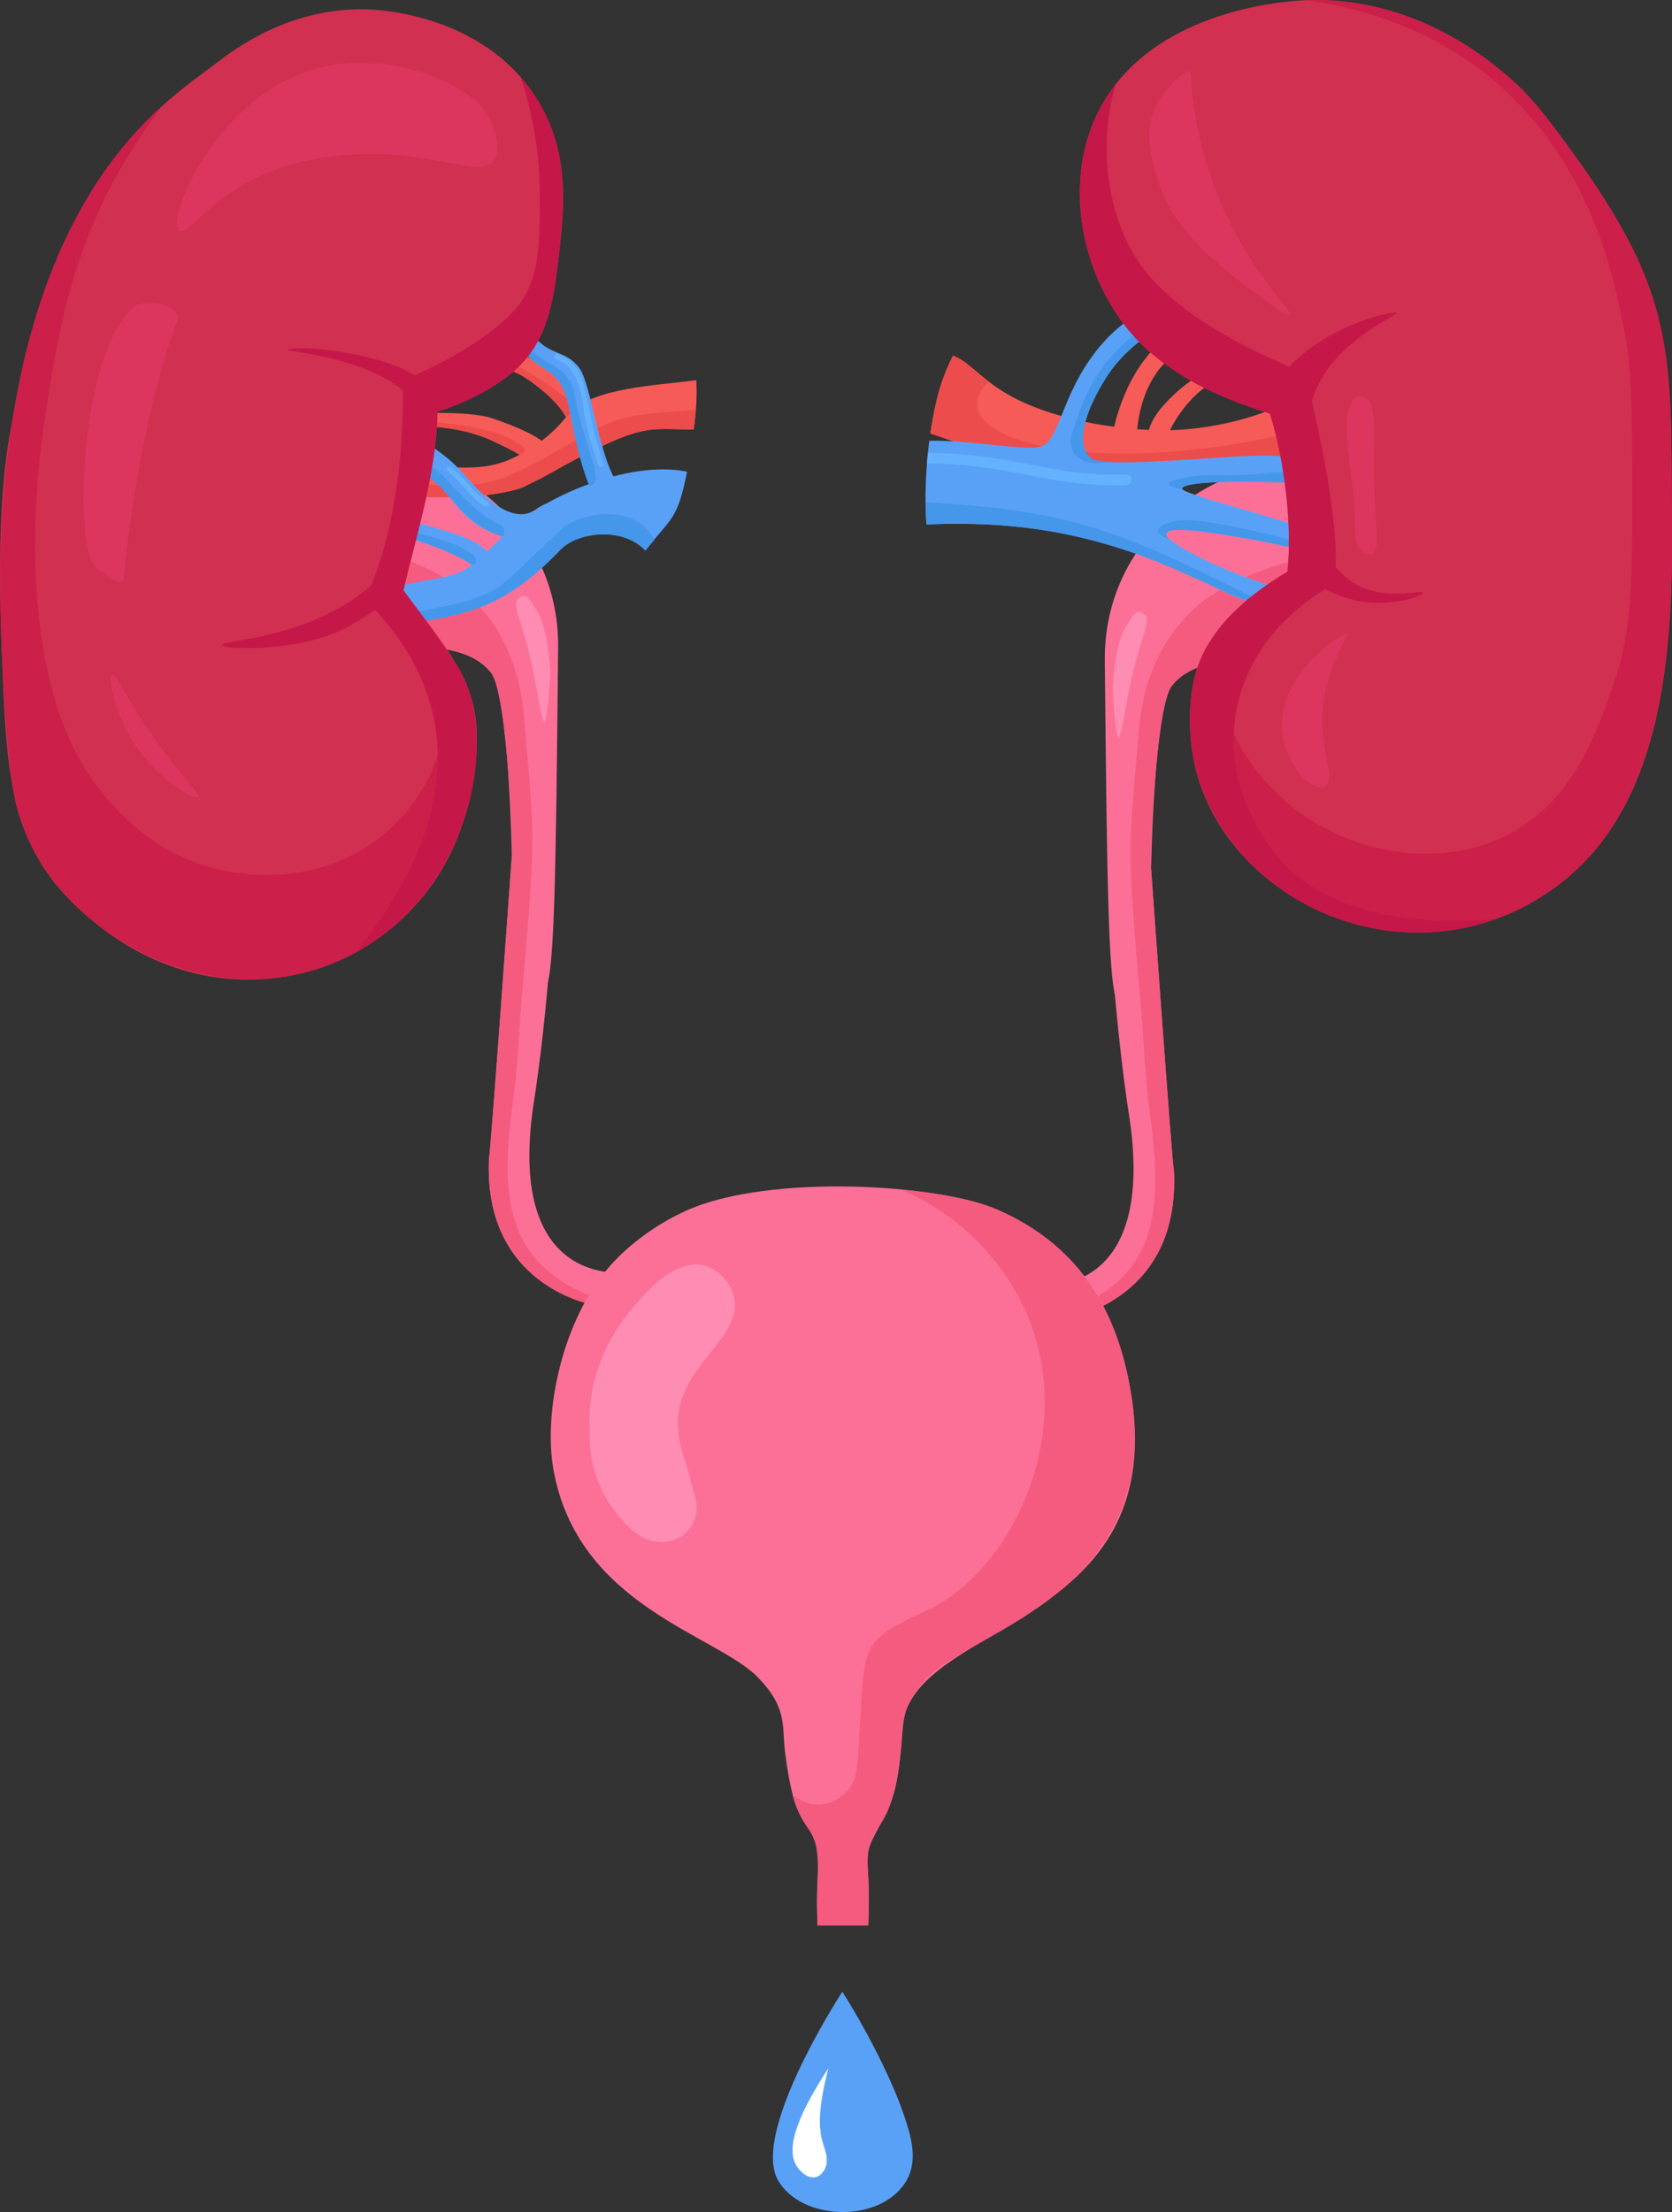 <?xml version="1.0" encoding="UTF-8"?><svg id="_Ñëîé_1" xmlns="http://www.w3.org/2000/svg" viewBox="0 0 558.26 738.26"><rect x="0" y="0" width="558.26" height="738.26" fill="#333333" stroke="none"/><defs><style>.cls-1{fill:#f75b57;}.cls-2{fill:#fff;stroke:#fff;stroke-miterlimit:10;stroke-width:.16px;}.cls-3{fill:#ed4c4c;}.cls-4{fill:#cc1f49;}.cls-5{fill:#64b2ff;}.cls-6{fill:#fc7098;}.cls-7{fill:#ff8db3;}.cls-8{fill:#d13050;}.cls-9{fill:#4497ea;}.cls-10{fill:#f45b7f;}.cls-11{fill:#c61749;}.cls-12{fill:#dd365e;}.cls-13{fill:#59a1f7;}</style></defs><g><path class="cls-6" d="m370.17,302.79s1.82,38.01,7.07,71.13c8.66,60.97-31,54.91-31.22,55.14-7.18-2.81,9.86,11.39,10.4,11,.26-.19,37.48-5.92,35.55-48.97-.67-3.21-7.63-101.09-7.63-101.09l-14.17,12.79Z"/><path class="cls-6" d="m427.48,156.35c-18.81-2.23-59.04,20.67-58.6,64.19.77,75.86,1.15,113.8,4.79,113.87,3.92.08,9.63-24.37,10.65-44.4,0-.04.97-53.51,6.92-61.11,13.5-17.23,53.94-1.34,67.12-15.39,13.31-14.19-5.69-54.17-30.9-57.15Z"/><path class="cls-10" d="m383.89,371.29c-1.51-10.74-1.82-21.58-2.74-32.36-4.71-55.34-4.52-53.35-1.37-89.57.77-8.81,1.15-28.6,17.78-45.16,11.28-11.22,36.43-19.81,60.56-21.96,5.6,11.74,6.64,24.47.26,31.28-13.18,14.04-53.62-1.84-67.12,15.39-5.45,6.96-7.59,61.11-6.92,61.11,0,0,6.96,97.88,7.63,101.09,1.92,43.04-35.29,48.77-35.55,48.97-.12.09-1.13-.6-2.51-1.68,32.49-11.01,34.67-33.77,29.98-67.1Z"/><path class="cls-7" d="m375.93,209.22c-3.1,4.52-4.61,17.8-4.33,22.08,1.72,25.82,2.27,13.67,6.06-4.32,2.54-12.05,6.58-19.62,4.82-21.52-3.08-3.35-4.59.89-6.56,3.76Z"/><path class="cls-1" d="m371.19,146.58s5.45-40.56,38.83-40.49c1.22,0-2.53,5.05-6.16,7.34-2.5,1.58-4.51,1.88-6.16,2.37-13.02,3.82-18.55,19.82-18.23,33.38-4.01,1.36-4.18.36-8.29-2.6Z"/><path class="cls-1" d="m383.02,148c-.31-7.22,5.34-12.81,8.76-16.1,13.19-12.69,31.61-15.62,32.2-14.21.36.87-5.67,4.22-8.05,5.45-5.39,2.77-6.74,2.21-10.65,4.26-8.42,4.42-15.77,15.71-17.28,23.44-.69,3.54-.43,6.02-1.18,6.16-1.08.2-3.59-4.48-3.79-9Z"/><path class="cls-6" d="m185.06,298.45s-1.82,38.01-7.07,71.13c-8.66,60.97,31,54.91,31.22,55.14,7.18-2.81-9.86,11.39-10.4,11-.26-.19-37.48-5.92-35.55-48.97.67-3.21,7.63-101.09,7.63-101.09l14.17,12.79Z"/><path class="cls-1" d="m458.31,113.43c-2.74-1.6-16.72,25.58-62.03,29.83-17.4,1.63-45.44-2.59-61.32-12.55-8.61-5.4-11.13-9.73-16.77-12.03-3.07,6.32-5.46,12.06-7.56,25.97,23.6,8.24,39.08,13.11,65.29,14.71,23.69,1.45,42.73.21,62.27-13.26,2.86-1.97,5.6-3.86,8.52-6.87,9.8-10.07,13.75-24.55,11.6-25.81Z"/><path class="cls-3" d="m327.88,129.99c.72-1.12,1.59-1.92,2.43-2.49-5.14-3.89-7.65-6.99-12.12-8.82-2.82,5.81-5.38,11.5-7.56,25.97,23.6,8.24,39.08,13.11,65.29,14.71,22.93,1.41,34.95-.85,42.85-3.55,10.24-3.5,21.05-10.08,26.58-15.24-71.04,20.96-129.48,8.12-117.48-10.58Z"/><path class="cls-6" d="m127.75,152.01c18.81-2.23,59.04,20.66,58.6,64.19-.77,75.86-1.15,113.8-4.79,113.87-3.92.08-9.63-24.37-10.65-44.4,0-.04-.97-53.51-6.92-61.11-13.5-17.23-53.94-1.34-67.12-15.39-13.31-14.19,5.69-54.17,30.9-57.15Z"/><path class="cls-10" d="m171.35,366.94c1.51-10.74,1.82-21.58,2.74-32.36,4.71-55.34,4.52-53.35,1.37-89.57-.77-8.81-1.15-28.6-17.78-45.16-11.28-11.22-36.43-19.81-60.56-21.96-5.6,11.74-6.64,24.47-.26,31.28,13.18,14.04,53.62-1.84,67.12,15.39,5.45,6.96,7.59,61.11,6.92,61.11,0,0-6.96,97.88-7.63,101.09-1.92,43.04,35.29,48.77,35.55,48.97.12.09,1.13-.6,2.51-1.68-32.49-11.01-34.67-33.77-29.98-67.1Z"/><path class="cls-1" d="m231.61,143.34c.72-5.26,1.19-10.57.87-16.45-14.35,1.86-33.26,2.51-41.9,10.49-1.35,1.24-6.75,9.91-20.12,15.86-11.39,5.07-22.32,1.71-41.43,1.89-19.41.19-37.7,3.95-37.65,5.92.05,1.77,69.37,9.19,84.52.95,39.91-21.7,37.33-18.68,55.71-18.66Z"/><path class="cls-1" d="m174.95,125.77c20.44,13.35,14.01,21.05,17.05,22.97,2.13,1.34,15.45-1.36-3.31-20.36-19.26-19.51-50.41-18.11-50.67-16.57-.29,1.71,30.44,9.73,36.93,13.97Z"/><path class="cls-1" d="m182.53,148.74c-2.75-3.92-16.15-8.42-17.76-9-17.52-6.26-91.93,4.62-59.9,5.92,13.58.55,38.36-8.65,59.43,1.42,7.56,3.61,11.34,5.42,13.26,8.29,3.31,4.95,8.39-1.75,4.97-6.63Z"/><path class="cls-3" d="m176.33,124.16c-9.66-6.07-37.89-14.89-38.31-12.36-.29,1.71,30.44,9.73,36.94,13.97,1.14.74,10.18,6.65,14.08,13.47,4.8-3.22,2.02-5.84-12.7-15.08Z"/><path class="cls-3" d="m169.41,146c-9.96-4.75-31.99-6.12-50.64-6.39-40.4,5.14-15.28,7.42-1.58,5.1,22.11-3.75,37.81-4.09,56.06,6.91,4.66-1.03.46-3.58-3.84-5.62Z"/><path class="cls-3" d="m231.61,143.34c.32-2.35.56-4.29.73-6.56-11.76.87-21.19,1.18-29.44,4.54-10.01,4.07-24.33,15.05-38.26,19.25-15.86,4.78-73.4-4.8-73.26.49.01.42.87,1.38,21.31,3.08,59.21,4.91,59.84-.35,79.55-10.89,23.16-12.38,26.53-9.92,39.37-9.9Z"/><path class="cls-13" d="m215.49,183.75c8.74-11.26,10.67-10,13.92-26.33-19.61-4.02-48.71,8.5-61.01,20.94-21.15,21.38-9.45,7.75-64.44,25.38l12.11,5.86c36.23-2.54,50.29-4.46,71.08-26.15,5.69-5.94,20.83-7.76,28.34.29Z"/><path class="cls-13" d="m144.57,160.4c6.43,4.33,8.87,14.13,22.66,18.53,6.56,2.09,11.97,1.98,12.18.1.25-2.23,10.22-16.35-.72-8.87-8.93,6.12-20.98-8.72-23.97-12.11-16.73-18.95-48.36-22.08-49.21-19.92-.92,2.36,32.91,18.12,39.05,22.26Z"/><path class="cls-9" d="m215.49,183.76c.96-1.24,1.99-2.43,3.02-3.6-5.54-10.64-20.1-10.28-29.33-4.92-.93.54-4.81,4.23-12.55,11.6-8.81,8.39-11.11,11.94-27.7,15.39-38.05,7.92-36.95,5.39-32.86,7.37,36.23-2.54,50.29-4.46,71.08-26.15,5.69-5.94,20.83-7.76,28.34.3Z"/><path class="cls-13" d="m120.75,176.41c11.65,1.25,33.61,7.25,41.4,16.01.93,1.04,2.63,3.14,3.51,2.73,1.1-.5.64-4.78-.78-7.81-2.53-5.38-8.44-7.6-12.5-8.98-12.62-4.31-25.58-6.78-35.15-8.2l3.51,6.25Z"/><path class="cls-13" d="m176.02,118.56c4.84,4.99,6.68,3.91,10.15,8.2,3.63,4.49,3.3,7.78,5.86,19.14,4.79,21.3,9.12,23.89,10.54,24.6,4,2,9.38,1.44,10.15-.39.7-1.65-2.61-3.67-5.86-7.81-7.08-9.04-9.34-34.64-13.67-39.83-4.19-5.03-7.59-3.86-12.5-7.81-12.46-10.03-8.36-31.94-10.93-32.02-2.04-.07-9.47,19.72,6.25,35.93Z"/><path class="cls-9" d="m168.34,176.72c-.08-1.24-1.96-1.8-4.26-3.02-2.78-1.47-5.17-3.76-9.94-8.35-7.18-6.89-7.75-11.9-27.18-14.35,9.7,5.08,11.68,5.39,17.62,9.4,6.37,4.3,9.66,14.22,23.13,18.68.88-.63.68-1.61.64-2.36Z"/><path class="cls-9" d="m158.93,187.02c.3-1.68-3.54-3.62-5.15-4.44-7.14-3.62-21.49-6.21-34.01-7.91l.98,1.74c14.46,1.56,31.08,7.99,37.14,12.2.74-.33.93-1.02,1.03-1.59Z"/><path class="cls-9" d="m193.02,137.48c-1.63-6.36-.6-11.64-9.59-16.34-3.02-1.58-7.26-4.61-13.38-10.6,6,11.06,12.4,11.62,16.12,16.23,5.44,6.73,3.95,18.89,10.66,35.47,4.8-1.38.6-7.52-3.82-24.76Z"/><path class="cls-8" d="m146.07,137.38s15.44-4.42,26.28-14.21c10.95-9.88,12.65-24.35,14.21-37.65,1.82-15.54,4.09-34.92-7.81-53.27C160.93,4.8,126.69,3.25,122.63,3.13c-26.01-.76-44.3,13.23-51.14,18.47-14.99,11.47-53.73,35.26-67.22,117.92-.85,5.18-5.77,23.99-3.81,74.56,1.8,46.37,1.91,70.52,31.96,94.47,48.66,38.77,112.75,12.3,124.3-41.91,7.17-33.67-1.29-42.12-22.02-69.61,3.34-14.95,11.21-39.35,11.36-59.66Z"/><path class="cls-4" d="m74.58,290.55c-25.05-5.1-38.68-23.54-43.33-29.83-22.23-30.09-21.89-83.75-16.34-120.75,5.49-36.54,11.55-67.96,39.15-104.52C7.28,77.85-1.98,151.24.46,214.09c.53,13.78,2.13,43.35,4.97,54.69,10.03,40.09,61.06,70.06,104.41,53.27,46.56-18.04,58.67-75.74,42.62-100.15-1.46-2.22-3.12-4.65-4.83-7.09,10.9,45.73-24.51,85.61-73.05,75.73Z"/><path class="cls-11" d="m173.86,25.79c5.36,16.21,6.34,29.77,6.37,38.39.05,17.55.08,29.94-8.52,39.42-12.27,13.51-37.29,23.44-37.29,23.44,0,0,2.13,41.35-12.25,72.45-1.23,2.67,56.82,43.37-3.3,118.35,39.88-22.01,48.12-73.85,33.59-95.93-6.76-10.28-17.76-24.86-17.76-24.86,3.34-14.95,11.21-39.35,11.36-59.66,0,0,15.44-4.42,26.28-14.21,10.95-9.88,12.65-24.35,14.21-37.65,2.49-21.25,3.36-41.34-12.69-59.73Z"/><path class="cls-12" d="m59.84,76.96c-4.54-3.17,11.63-43.94,44.75-53.8,24.56-7.32,52.18,4.98,58.06,14.92,2.18,3.67,5.17,11.36,2.13,15.45-4.35,5.85-16.5-1.8-38.89-2.13-49.42-.73-61.85,28.51-66.05,25.57Z"/><path class="cls-12" d="m43.86,103.06c-17.05,16.88-19.18,78.1-12.25,85.76,2.07,2.3,9.23,7.76,9.59,4.26,1.6-15.58,6.92-57.06,18.11-86.3,1.75-4.58-11.31-7.83-15.45-3.73Z"/><path class="cls-11" d="m145.14,132.62c-4.6-14.61-48.85-18.18-49.01-15.63,0,.04,39.33,3.81,44.75,22.49.93,3.21.61,6.07,1.42,6.16,1.31.14,4.71-7.09,2.84-13.02Z"/><path class="cls-11" d="m123.31,195.89c-20.58,17.55-49.02,17.56-49.03,19.37-.01,1.25,15.34,2.07,29.68-1.51,7.27-1.82,11.48-3.43,24.19-12.11,3.19-2.18,5.87-4.16,5.45-5.45-.54-1.62-6.76-3.31-10.29-.3Z"/><path class="cls-12" d="m37.46,225.05c-1.44.61.66,14.1,9.06,25.57,7.72,10.54,18.69,16.56,19.71,15.45.82-.9-5.11-6.12-14.38-19.18-10.15-14.28-13.22-22.33-14.38-21.84Z"/><path class="cls-13" d="m451.68,156.16c-20.28-5.67-35.18-4.04-47.94-3.2-35.57,2.35-38.65,1.4-40.48-1.07-6.02-8.1,6.21-26.13,6.92-27.17,12.92-18.69,36-22.11,35.69-23.97-.27-1.61-20.9-4.92-37.29,13.32-13.7,15.25-14.32,31.52-20.24,34.62-4.49,2.35-23.56-1.93-38.06-1.57-1.14,8.55-1.63,19.4-.95,27.9,28.58-1.19,52.77,2.2,82.69,14.69,8.79,3.67,12.81,6.02,17.05,7.99,27.22,12.65,59.95,7.89,60.19,5.33.14-1.45-10.03-3.9-17.58-4.79-7.53-.89-9.66.1-16.51-.53-15.18-1.41-46.91-16.15-45.81-19.71.99-3.21,24.04,1.16,31.96,2.66,24.2,4.59,38.79,10.59,39.42,9.06.54-1.32-9.57-7.12-19.18-11.19-12.65-5.35-47.06-13.55-46.88-15.45.22-2.22,17.41-2.7,31.43-2.13,29.7,1.2,48.46,7.21,49.01,5.33.45-1.57-12.35-7.02-23.44-10.12Z"/><path class="cls-9" d="m391.57,174.03c-6.02,1.79-6.83,3.88-1.01,6.02-7.38-6.59,20.77-1.28,30.76.62,25.1,4.76,45.36,12.96,37.92,7.26-10.26-2.89-57.59-16.9-67.67-13.9Z"/><path class="cls-9" d="m422.82,157.93c-15.45,1.58-17.82-.3-26.75,1.42-6.9,1.33-8.32,2.58-1.3,4.02-2.15-3.25,27.46-2.57,31.35-2.41,29.7,1.2,48.46,7.21,49.01,5.33.22-.75-2.57-2.37-6.73-4.2-26.08-4.41-38.84-4.84-45.57-4.15Z"/><path class="cls-9" d="m357.94,144.9c-2.18,7.69,5.17,10.98,11.7,9.26-4.43-.32-5.54-1.13-6.39-2.27-6.02-8.1,6.21-26.13,6.92-27.17,12.92-18.69,36-22.11,35.69-23.97-.11-.62-1.98-1.12-4.8-1.24-23.67,9.92-35.98,20.2-43.13,45.38Z"/><path class="cls-9" d="m309.03,167.68c.02,2.44.11,4.9.31,7.35,66.3-2.76,90,22.57,117.63,28.61-50.25-25.17-66.5-33.31-117.93-35.96Z"/><path class="cls-8" d="m424,138.05s-18.04-5.42-34.09-15.98c-25.39-16.71-36.5-54.61-24.5-82.03C381.52,3.2,429.46.36,435.72.08c35.18-1.54,60.04,19.01,66.05,23.97,9.25,7.64,14.5,14.82,22.37,25.57,36.21,49.46,33.62,68.69,34.09,126.25.35,42.06-3.03,91.21-35.69,117.72-51.18,41.55-125.35,3.81-125.18-52.2.04-13.03.42-31.39,32.49-50.61,1.73-16.01-1.27-38.32-5.86-52.74Z"/><path class="cls-4" d="m558.24,175.87c-.47-57.3,2.33-76.5-34.09-126.25-7.87-10.75-13.12-17.93-22.37-25.57-6.01-4.97-30.88-25.51-66.05-23.97-.98.04,33.56,2.19,62.39,26.2,33.12,27.59,40.76,66.45,44.04,83.1,2.77,14.11,2.8,26.93,2.84,52.56.06,32.08.08,48.12-6.39,66.77-5.72,16.46-13.69,39.44-36.22,50.43-35.79,17.47-94.76-4.77-98.23-65.23-8.69,12.74-11.11,39.41,4.41,63.16,22.92,35.09,76.05,47.32,114,16.51,32.11-26.07,36.03-75.83,35.69-117.72Z"/><path class="cls-11" d="m425.66,284.83c-24.78-32.34-14.68-70.72,19.18-89.5,4.62-12.05-5.69-58.25-9.23-71.03,0,0-32.51-11.45-50.43-30.54-15.62-16.64-18.93-44.28-12.72-65.56-15.74,20.2-14.56,47.92-4.38,68.3,5.74,11.51,17.13,29.89,55.93,41.55,4.57,14.32,7.61,36.62,5.86,52.74-32.08,19.22-32.46,37.6-32.49,50.61-.13,46.11,52.5,83.19,101.99,65.28-33.17,3.2-60.53-4.66-73.69-21.84Z"/><path class="cls-11" d="m426.37,130.7c.17-2.78,1.4-6.57,8.52-12.43,14.37-11.82,31.4-14.52,31.61-13.85.18.56-11.22,5.33-20.08,14.92-10.73,11.62-8.73,23.02-13.31,23.44-2.99.27-7.11-6.14-6.75-12.07Z"/><path class="cls-11" d="m439.15,185.04c3.87-.71,6.37,4.76,11.36,8.52,10.33,7.78,24.38,3.04,24.5,4.26.11,1.12-11.62,5.52-24.15,2.13-6.92-1.87-16.04-6.65-15.63-11.01.18-1.83,2.02-3.56,3.91-3.91Z"/><path class="cls-12" d="m397.6,24.62c-.16-3.23-8.19,4.12-11.36,10.16-4.08,7.76-2.11,16.2-.71,21.82,5.03,20.26,20.28,31.41,39.07,45.15,1.64,1.2,5.29,3.81,6.04,3.01,1.15-1.24-30.54-29.82-33.03-80.14Z"/><path class="cls-12" d="m449.89,138.36c-1.36,6.43,2.93,27.13,2.68,40.16-.1,5.36,4.17,7.28,5.81,6.25,2.28-1.44.86-8.48.45-21.71-.55-17.57,1.25-27.29-2.46-30.04-3.52-2.62-5.55.97-6.48,5.35Z"/><path class="cls-12" d="m432.91,256.98c3.46,5.31,12.96,10.58,10.5-1.27-3.24-15.62-3.2-25.67,6.67-44.26,1.36-2.55-34.75,18.58-17.17,45.53Z"/><path class="cls-5" d="m163.2,168.72c-1.37,2.38-8.6-6.64-10.58-8.59-2.77-2.72-4.06-2.99-3.29-4,1.7-2.24,7.48,7.58,13.57,11.39.8.5.18,1.38.29,1.19Z"/><path class="cls-5" d="m199.87,155.24c-2.89-7.96-4.6-14.5-5.07-19.45-.36-3.69-2.26-10.69-4.89-13.31-2.9-2.88-5.26-2.11-4.89-3.62.04,0,.26-.91,1.13-.64,11.43,3.67,8.23,16.69,15.39,36.4.41,1.13-1.27,1.7-1.67.61Z"/><path class="cls-5" d="m377.83,160.04c-.14-3.09-3.23-.56-19.68-2.46-9.82-1.13-27.04-6.39-48.34-6.41-.12,1.18-.23,2.37-.32,3.55,26.74-.03,38.79,7.22,62.89,7.22,2.35,0,5.65.49,5.45-1.91Z"/><path class="cls-7" d="m179.31,203.95c3.1,4.52,4.61,17.8,4.33,22.08-1.72,25.82-2.27,13.67-6.06-4.32-2.54-12.05-6.58-19.62-4.82-21.52,3.08-3.35,4.59.89,6.56,3.76Z"/><path class="cls-6" d="m272.98,642.58h16.92c1.16-25.93-3.4-20.81,4.83-35.05,7.51-12.99,5.32-30.29,7.86-36.86,11.46-29.72,87.64-31.08,74.93-106.35-4.76-28.17-17.99-48.85-44.11-60.43-20.05-8.89-76.61-12.11-103.93,0-14.66,6.5-23.47,16.01-25.38,18.13-16.51,18.31-22.66,49.35-19.34,68.28,8.05,45.77,54.39,55.21,68.28,69.49,9.92,10.2,8.02,16.21,9.06,24.77,3.07,25.29,7.77,22.6,10.27,30.82,1.95,6.42-.18,9.7.6,27.19Z"/><path class="cls-10" d="m377.51,464.32c-4.76-28.17-17.99-48.85-44.11-60.43-9.39-4.16-22.01-5.79-32.7-6.88,7.97,3.33,16.74,8.48,24.84,16.48,44.17,43.63,17.85,108.15-15.73,123.81-21.49,10.02-21.08,10.68-22.57,36.25-.9,15.41-.62,20.54-4.79,24.62-5.08,4.98-11.73,5.68-17.9.75,4.15,14.75,9.32,9.17,8.43,28.54-.17,3.64-.28,8.79,0,15.11h16.92c.78-17.47-1.35-20.78.6-27.19,2.55-8.37,7.2-5.49,10.27-30.82,1.04-8.56-.85-14.58,9.06-24.77,15.45-15.88,78.95-28.73,67.68-95.47Z"/><path class="cls-7" d="m235.25,422.39c-10.51-2.86-21.87,11.41-25.31,15.73-3.22,4.05-14.18,18.27-13,38.99.15,2.6-1.62,17.92,12.78,32.29,11.5,11.48,25.31,2.13,22.51-9.04-5-19.97-5.51-16.29-5.88-24.62-.88-19.98,22.95-29.37,18.47-43.78-1.45-4.67-5.44-8.45-9.58-9.58Z"/></g><path class="cls-13" d="m259.78,727.67c7.71,13.47,33.56,14.46,42.44.82,4.63-7.12,1.97-15.6-.54-22.97-4.32-12.69-13.49-29.92-20.45-40.79-8.4,13.17-29.25,49.32-21.46,62.93Z"/><path class="cls-2" d="m265.69,722.19c1.77,3.37,5.95,6.35,8.8,2.93,3.2-3.84.38-8-.38-12.13-1.26-6.85.44-14.86,2.25-22.24-4.83,7.54-14.84,23.51-10.67,31.44Z"/></svg>